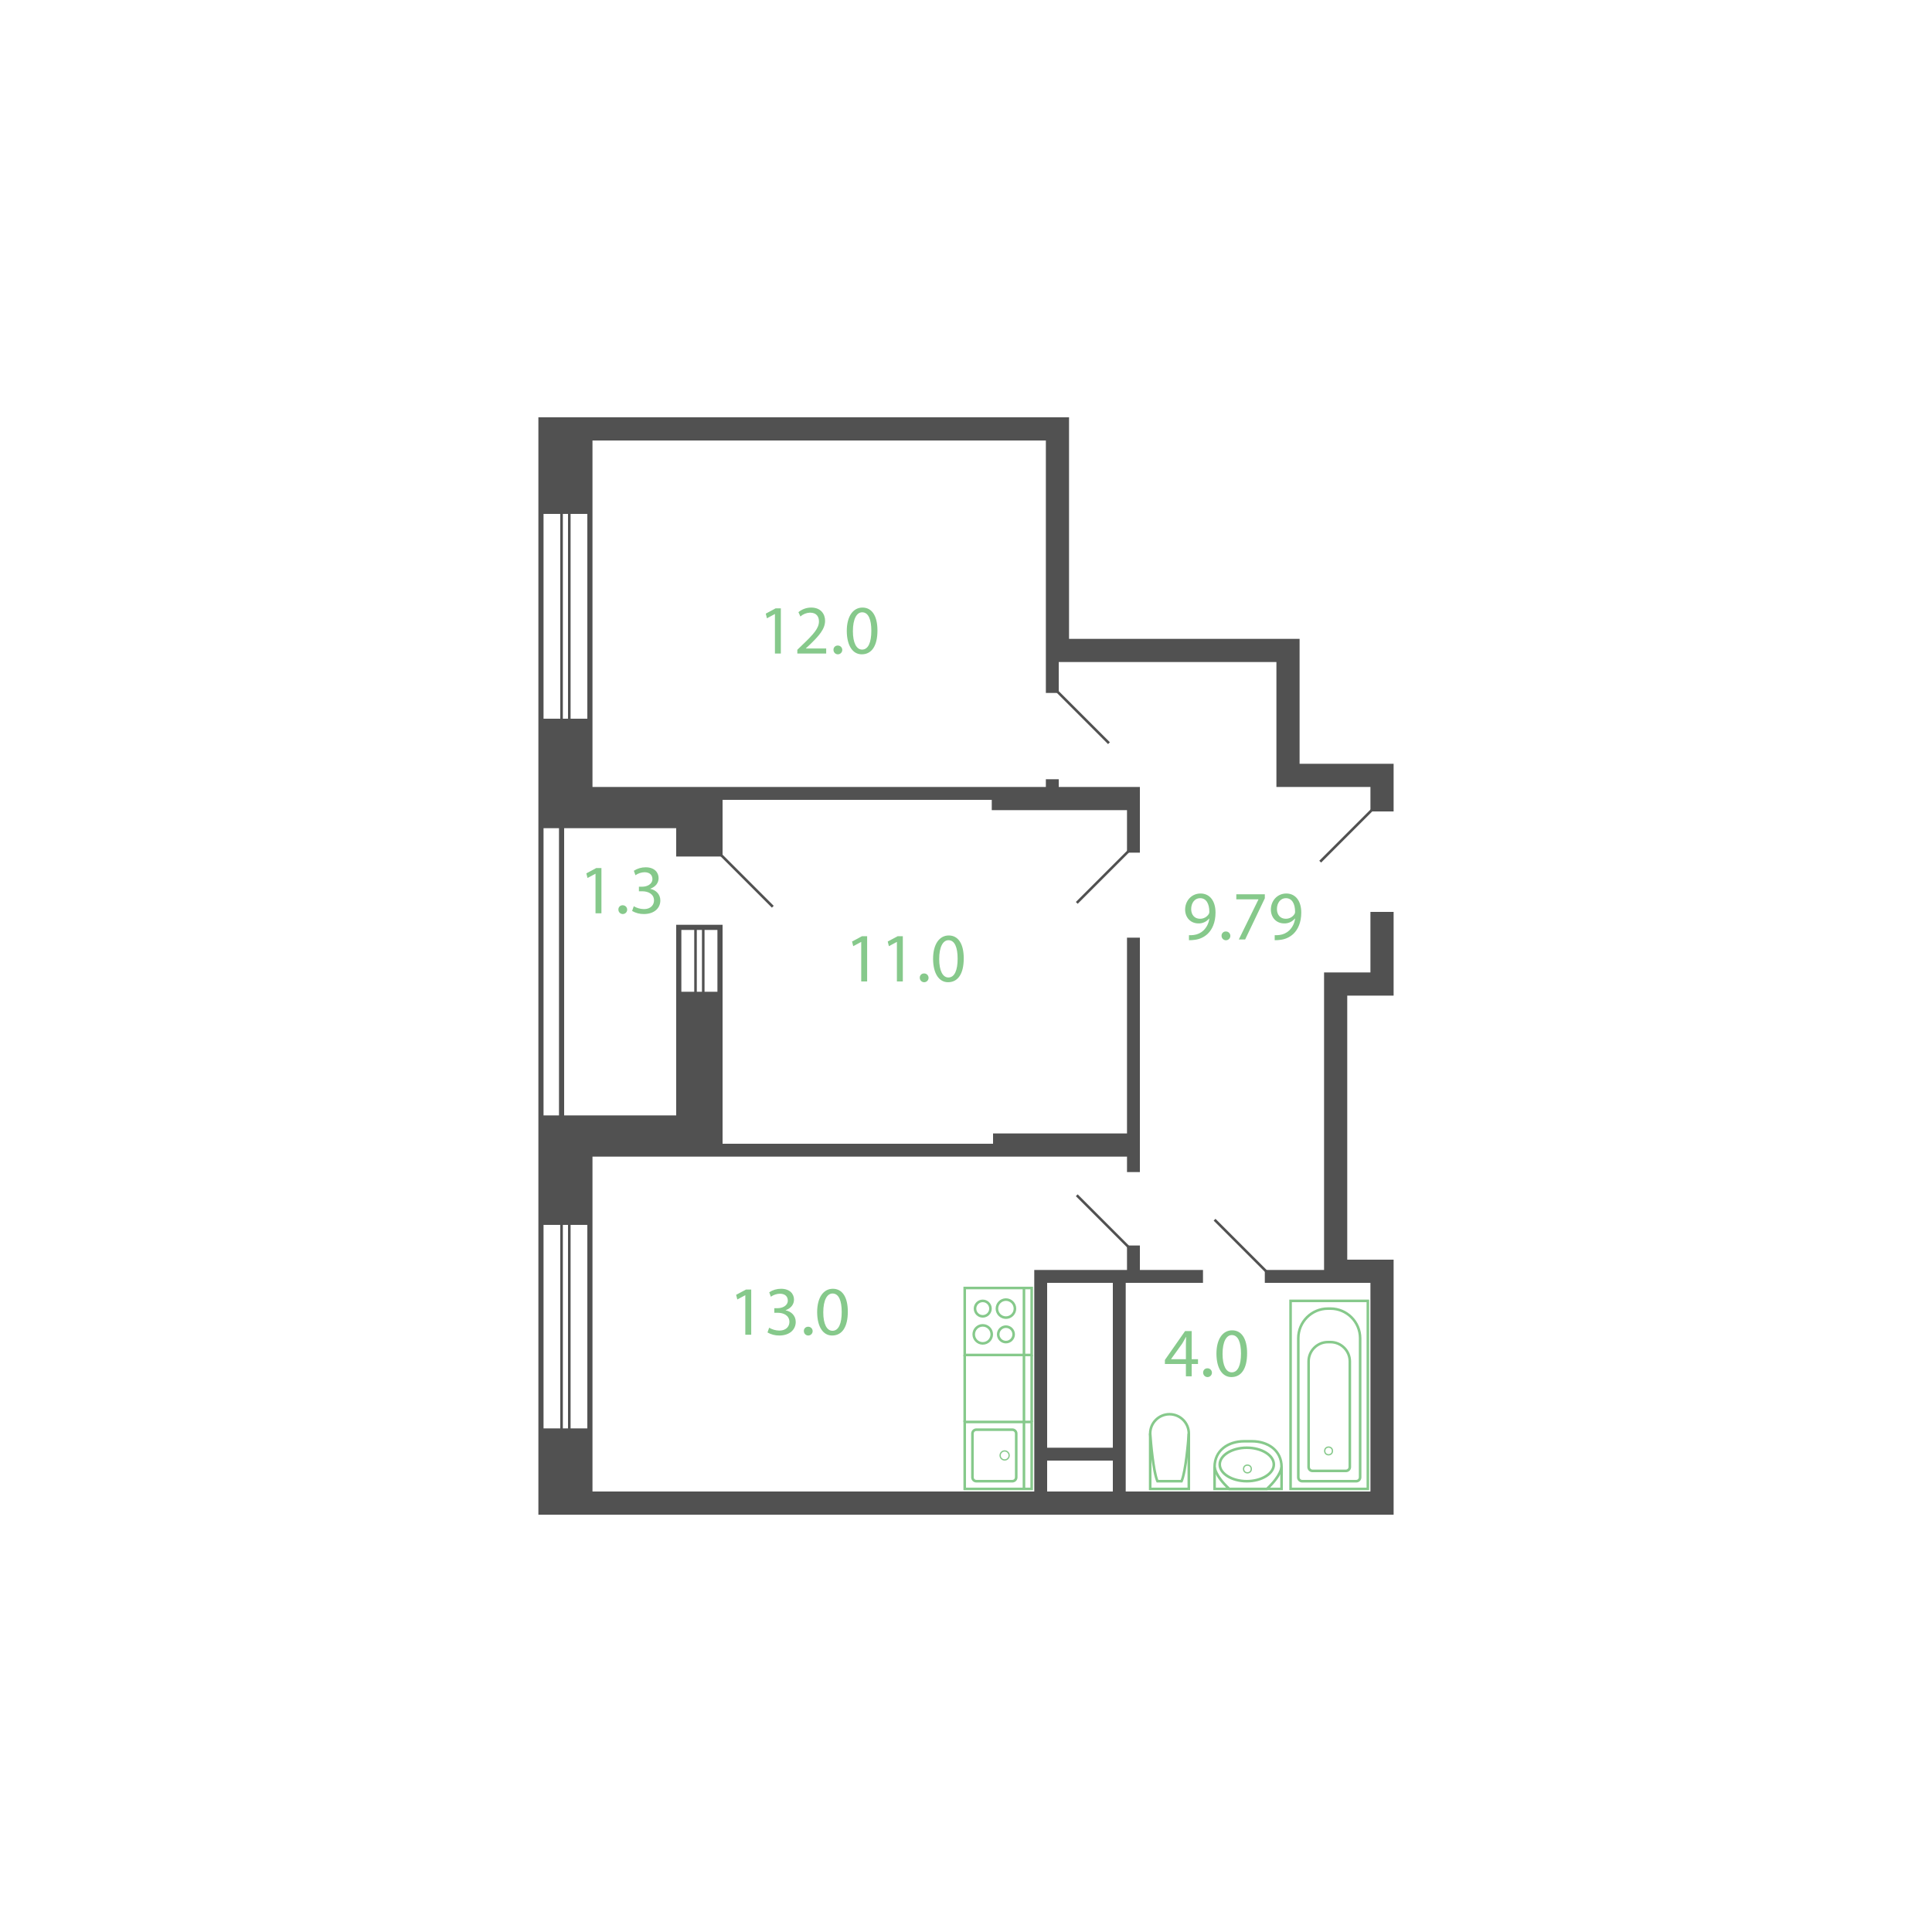 <?xml version="1.0" encoding="utf-8"?>
<!-- Generator: Adobe Illustrator 23.1.0, SVG Export Plug-In . SVG Version: 6.00 Build 0)  -->
<svg version="1.1" id="Слой_1" xmlns="http://www.w3.org/2000/svg" xmlns:xlink="http://www.w3.org/1999/xlink" x="0px" y="0px"
	 width="1500px" height="1500px" viewBox="0 0 1500 1500" enable-background="new 0 0 1500 1500" xml:space="preserve">
<title>9k-5s-4</title>
<g>
	<g id="_9k-5s-4">
		<g id="d">
			<line fill="none" stroke="#515151" stroke-width="2" stroke-miterlimit="10" x1="600" y1="704" x2="560" y2="664"/>
			<line fill="none" stroke="#515151" stroke-width="2" stroke-miterlimit="10" x1="943" y1="947" x2="983" y2="987"/>
			<line fill="none" stroke="#515151" stroke-width="2" stroke-miterlimit="10" x1="1065" y1="629" x2="1025" y2="669"/>
			<line fill="none" stroke="#515151" stroke-width="2" stroke-miterlimit="10" x1="876" y1="968" x2="836" y2="928"/>
			<line fill="none" stroke="#515151" stroke-width="2" stroke-miterlimit="10" x1="821" y1="537" x2="861" y2="577"/>
			<line fill="none" stroke="#515151" stroke-width="2" stroke-miterlimit="10" x1="876" y1="661" x2="836" y2="701"/>
		</g>
		<g id="s">
			<path fill="#515151" d="M1082,630v-37h-73v-97H830V342l0,0v-18H418v18l0,0v301l0,0v223l0,0v310h664v-18l0,0V978h-36V773h36v-65
				h-18v47h-36v231h-46v10h82v162H874V996h60v-10h-49v-19h-10v19h-72v172H460V898h415v12h10V728h-10v152H771v8H561V718h-36v148h-87
				V643h87v22h36v-44h209v8h105v33h10v-51h-63v-6h-10v6H460V342h352v196h10v-24h169v97h73v19H1082z M813,996h51v128h-51V996z
				 M813,1134h51v24h-51V1134z M547,722h10v48h-10V722z M541,722h4v48h-4V722z M529,722h10v48h-10V722z M422,643h12v223h-12V643z
				 M435,1109h-13V951h13V1109z M435,558h-13V399h13V558z M443,951h13v158h-13V951z M441,951v158h-4V951H441z M441,558h-4V399h4V558
				z M456,558h-13V399h13V558z"/>
		</g>
		<g id="t">
			<g>
				<path fill="#86C98B" d="M578.656,1005.617h-0.108l-6.1,3.294l-0.918-3.619l7.668-4.1h4.05v35.1h-4.59L578.656,1005.617z"/>
				<path fill="#86C98B" d="M597.177,1030.835c2.358,1.396,5.036,2.159,7.776,2.214c6.1,0,7.992-3.888,7.938-6.8
					c-0.054-4.914-4.482-7.02-9.072-7.02h-2.646v-3.564h2.646c3.456,0,7.83-1.782,7.83-5.94c0-2.808-1.782-5.292-6.156-5.292
					c-2.516,0.072-4.957,0.879-7.02,2.321l-1.242-3.456c2.731-1.777,5.922-2.716,9.18-2.7c6.912,0,10.044,4.1,10.044,8.37
					c0,3.618-2.16,6.7-6.48,8.262v0.108c4.32,0.864,7.83,4.1,7.83,9.018c0,5.616-4.374,10.53-12.8,10.53
					c-3.2,0.041-6.352-0.78-9.126-2.376L597.177,1030.835z"/>
				<path fill="#86C98B" d="M624.122,1033.481c-0.115-1.76,1.219-3.279,2.979-3.394c0.087-0.006,0.174-0.008,0.261-0.006
					c1.88-0.093,3.479,1.356,3.572,3.236s-1.356,3.479-3.236,3.572s-3.479-1.356-3.572-3.236
					C624.123,1033.596,624.122,1033.538,624.122,1033.481z"/>
				<path fill="#86C98B" d="M658.25,1018.361c0,11.934-4.428,18.522-12.205,18.522c-6.857,0-11.5-6.426-11.61-18.036
					c0-11.772,5.076-18.252,12.2-18.252C654.038,1000.6,658.25,1007.183,658.25,1018.361z M639.188,1018.901
					c0,9.126,2.808,14.31,7.127,14.31c4.86,0,7.183-5.67,7.183-14.634c0-8.64-2.214-14.31-7.128-14.31
					C642.211,1004.267,639.188,1009.343,639.188,1018.901L639.188,1018.901z"/>
			</g>
			<g>
				<path fill="#86C98B" d="M923.1,726.062c1.28,0.07,2.564,0.016,3.834-0.162c2.743-0.339,5.311-1.528,7.344-3.4
					c2.588-2.479,4.23-5.782,4.644-9.342h-0.162c-2.019,2.472-5.071,3.868-8.262,3.78c-6.318,0-10.368-4.752-10.368-10.746
					c0-6.642,4.806-12.474,11.988-12.474s11.61,5.832,11.61,14.8c0,7.722-2.592,13.122-6.048,16.47
					c-2.795,2.643-6.381,4.294-10.206,4.7c-1.445,0.234-2.911,0.325-4.374,0.27V726.062z M924.828,705.862
					c0,4.374,2.646,7.452,6.75,7.452c2.793,0.093,5.425-1.306,6.912-3.672c0.308-0.522,0.458-1.122,0.432-1.728
					c0-5.994-2.214-10.585-7.182-10.585c-4.054,0.004-6.916,3.571-6.916,8.537L924.828,705.862z"/>
				<path fill="#86C98B" d="M948.421,726.6c-0.115-1.76,1.219-3.279,2.979-3.394c0.087-0.006,0.174-0.008,0.261-0.006
					c1.88-0.093,3.479,1.356,3.572,3.236c0.093,1.88-1.356,3.479-3.236,3.572c-1.88,0.093-3.479-1.356-3.572-3.236
					C948.422,726.715,948.421,726.657,948.421,726.6z"/>
				<path fill="#86C98B" d="M982.008,694.31v3.131l-15.282,31.969h-4.914l15.229-31.05v-0.109h-17.173v-3.941H982.008z"/>
				<path fill="#86C98B" d="M989.675,726.062c1.28,0.07,2.564,0.016,3.834-0.162c2.743-0.339,5.312-1.528,7.345-3.4
					c2.587-2.479,4.229-5.783,4.644-9.342h-0.162c-2.02,2.472-5.072,3.869-8.263,3.78c-6.318,0-10.368-4.752-10.368-10.746
					c0-6.642,4.806-12.474,11.988-12.474s11.611,5.832,11.611,14.8c0,7.722-2.593,13.122-6.049,16.47
					c-2.795,2.643-6.381,4.295-10.206,4.7c-1.445,0.234-2.911,0.325-4.374,0.27L989.675,726.062z M991.403,705.862
					c0,4.374,2.646,7.452,6.75,7.452c2.793,0.093,5.425-1.305,6.912-3.672c0.309-0.522,0.459-1.122,0.433-1.728
					c0-5.994-2.214-10.585-7.183-10.585c-4.05,0.004-6.915,3.571-6.915,8.537L991.403,705.862z"/>
			</g>
			<g>
				<path fill="#86C98B" d="M601.656,476.738h-0.108l-6.1,3.294l-0.918-3.618l7.668-4.1h4.05v35.1h-4.59L601.656,476.738z"/>
				<path fill="#86C98B" d="M619.043,507.41v-2.916l3.726-3.618c8.964-8.532,13.014-13.068,13.068-18.36
					c0-3.564-1.728-6.858-6.966-6.858c-2.752,0.102-5.384,1.151-7.452,2.97l-1.512-3.348c2.789-2.321,6.308-3.584,9.936-3.564
					c7.56,0,10.746,5.184,10.746,10.206c0,6.48-4.7,11.718-12.1,18.846l-2.808,2.592v0.108h15.768v3.942H619.043z"/>
				<path fill="#86C98B" d="M647.122,504.6c-0.115-1.76,1.219-3.279,2.979-3.394c0.087-0.006,0.174-0.008,0.261-0.006
					c1.88-0.093,3.479,1.356,3.572,3.236s-1.356,3.479-3.236,3.572c-1.88,0.093-3.479-1.356-3.572-3.236
					C647.123,504.715,647.122,504.657,647.122,504.6z"/>
				<path fill="#86C98B" d="M681.25,489.482c0,11.934-4.428,18.522-12.205,18.522c-6.857,0-11.5-6.426-11.61-18.036
					c0-11.772,5.076-18.252,12.2-18.252C677.038,471.716,681.25,478.3,681.25,489.482z M662.188,490.022
					c0,9.126,2.808,14.31,7.127,14.31c4.86,0,7.183-5.67,7.183-14.634c0-8.64-2.214-14.31-7.128-14.31
					C665.211,475.388,662.188,480.464,662.188,490.022L662.188,490.022z"/>
			</g>
			<g>
				<path fill="#86C98B" d="M462.357,678.386h-0.108l-6.1,3.294l-0.918-3.618l7.668-4.1h4.049v35.1h-4.59L462.357,678.386z"/>
				<path fill="#86C98B" d="M480.122,706.25c-0.115-1.759,1.218-3.279,2.977-3.394c0.088-0.006,0.175-0.008,0.263-0.006
					c1.88-0.093,3.479,1.356,3.572,3.236c0.093,1.88-1.356,3.479-3.236,3.572c-1.88,0.093-3.479-1.356-3.572-3.236
					C480.123,706.365,480.122,706.307,480.122,706.25z"/>
				<path fill="#86C98B" d="M492.056,703.6c2.357,1.397,5.036,2.16,7.776,2.214c6.1,0,7.992-3.887,7.938-6.8
					c-0.054-4.914-4.482-7.021-9.073-7.021h-2.645v-3.563h2.648c3.456,0,7.83-1.782,7.83-5.94c0-2.808-1.781-5.292-6.155-5.292
					c-2.517,0.072-4.957,0.879-7.02,2.322l-1.243-3.456c2.731-1.777,5.923-2.716,9.181-2.7c6.912,0,10.044,4.1,10.044,8.37
					c0,3.618-2.16,6.7-6.48,8.262v0.108c4.32,0.864,7.83,4.1,7.83,9.019c0,5.615-4.374,10.53-12.8,10.53
					c-3.2,0.041-6.353-0.78-9.126-2.377L492.056,703.6z"/>
			</g>
			<g>
				<path fill="#86C98B" d="M920.732,1068.56V1059h-16.309v-3.132l15.66-22.41h5.131v21.816h4.914V1059h-4.914v9.559
					L920.732,1068.56z M920.732,1055.275v-11.718c0-1.836,0.054-3.672,0.162-5.508h-0.162c-1.081,2.052-1.945,3.564-2.917,5.184
					l-8.585,11.934v0.108H920.732z"/>
				<path fill="#86C98B" d="M934.122,1065.751c-0.115-1.759,1.218-3.279,2.977-3.394c0.088-0.006,0.175-0.008,0.263-0.006
					c1.88-0.093,3.479,1.356,3.572,3.236c0.093,1.88-1.356,3.479-3.236,3.572c-1.88,0.093-3.479-1.356-3.572-3.236
					C934.123,1065.866,934.122,1065.808,934.122,1065.751z"/>
				<path fill="#86C98B" d="M968.25,1050.631c0,11.934-4.428,18.523-12.2,18.523c-6.858,0-11.5-6.426-11.61-18.037
					c0-11.772,5.076-18.252,12.2-18.252C964.038,1032.865,968.25,1039.453,968.25,1050.631z M949.188,1051.171
					c0,9.126,2.808,14.31,7.127,14.31c4.861,0,7.183-5.669,7.183-14.634c0-8.64-2.214-14.31-7.128-14.31
					C952.212,1036.537,949.188,1041.613,949.188,1051.171L949.188,1051.171z"/>
			</g>
			<g>
				<path fill="#86C98B" d="M668.656,731.318h-0.108l-6.1,3.294l-0.918-3.618l7.668-4.1h4.05v35.1h-4.59L668.656,731.318z"/>
				<path fill="#86C98B" d="M696.357,731.318h-0.108l-6.1,3.294l-0.918-3.618l7.668-4.1h4.05v35.1h-4.59L696.357,731.318z"/>
				<path fill="#86C98B" d="M714.122,759.182c-0.115-1.76,1.219-3.279,2.979-3.394c0.087-0.006,0.174-0.008,0.261-0.006
					c1.88-0.093,3.479,1.356,3.572,3.236c0.093,1.88-1.356,3.479-3.236,3.572s-3.479-1.356-3.572-3.236
					C714.123,759.297,714.122,759.239,714.122,759.182z"/>
				<path fill="#86C98B" d="M748.25,744.062c0,11.934-4.428,18.522-12.2,18.522c-6.857,0-11.5-6.426-11.61-18.036
					c0-11.772,5.076-18.252,12.2-18.252C744.038,726.3,748.25,732.884,748.25,744.062z M729.188,744.602
					c0,9.126,2.808,14.31,7.127,14.31c4.86,0,7.183-5.67,7.183-14.634c0-8.64-2.214-14.31-7.128-14.31
					c-4.159,0-7.182,5.076-7.182,14.632V744.602z"/>
			</g>
		</g>
		<g id="m">
			<g>
				<polyline fill="none" stroke="#86C98B" stroke-width="2" stroke-miterlimit="10" points="923,1113 923,1156 893,1156 893,1113 
									"/>
				<path fill="#86C98B" d="M908,1099c7.703,0.009,13.955,6.233,14,13.936c-0.527,7.857-2.448,28.6-5.309,36.064h-17.382
					c-2.86-7.462-4.781-28.206-5.309-36.064C894.045,1105.233,900.297,1099.009,908,1099 M908,1097c-8.837,0-16,7.163-16,16
					c0,0,2,30,6,38h20c4-8,6-38,6-38C924,1104.163,916.837,1097,908,1097z"/>
			</g>
			<g>
				<g>
					<path fill="#86C98B" d="M800,1105v50h-50v-50H800 M802,1103h-54v54h54V1103z"/>
					<line fill="none" stroke="#86C98B" stroke-width="2" stroke-miterlimit="10" x1="795" y1="1156" x2="795" y2="1104"/>
					<path fill="#86C98B" d="M786,1111c1.105,0,2,0.896,2,2v34c0,1.104-0.895,2-2,2h-28c-1.105,0-2-0.896-2-2v-34
						c0-1.104,0.895-2,2-2H786 M786,1109h-28c-2.209,0-4,1.791-4,4v34c0,2.209,1.791,4,4,4h28c2.209,0,4-1.791,4-4v-34
						C790,1110.791,788.209,1109,786,1109z"/>
					<circle fill="none" stroke="#86C98B" stroke-miterlimit="10" cx="780" cy="1130" r="3.5"/>
				</g>
				<g>
					<path fill="#86C98B" d="M800,1001v50h-50v-50H800 M802,999h-54v54h54V999z"/>
					<line fill="none" stroke="#86C98B" stroke-width="2" stroke-miterlimit="10" x1="795" y1="1052" x2="795" y2="1000"/>
					<path fill="#86C98B" d="M781,1031c2.761,0,5,2.239,5,5s-2.239,5-5,5s-5-2.239-5-5C776.003,1033.24,778.24,1031.003,781,1031
						 M781,1029c-3.866,0-7,3.134-7,7s3.134,7,7,7s7-3.134,7-7S784.866,1029,781,1029z"/>
					<path fill="#86C98B" d="M763,1011c2.761,0,5,2.239,5,5s-2.239,5-5,5s-5-2.239-5-5C758.003,1013.24,760.24,1011.003,763,1011
						 M763,1009c-3.866,0-7,3.134-7,7s3.134,7,7,7s7-3.134,7-7S766.866,1009,763,1009z"/>
					<path fill="#86C98B" d="M763,1030c3.314,0,6,2.686,6,6s-2.686,6-6,6s-6-2.686-6-6C757.004,1032.688,759.688,1030.004,763,1030
						 M763,1028c-4.418,0-8,3.582-8,8s3.582,8,8,8s8-3.582,8-8S767.418,1028,763,1028z"/>
					<path fill="#86C98B" d="M781,1010c3.314,0,6,2.686,6,6s-2.686,6-6,6s-6-2.686-6-6C775.004,1012.688,777.688,1010.004,781,1010
						 M781,1008c-4.418,0-8,3.582-8,8s3.582,8,8,8s8-3.582,8-8S785.418,1008,781,1008z"/>
				</g>
				<g>
					<line fill="none" stroke="#86C98B" stroke-width="2" stroke-miterlimit="10" x1="801" y1="1104" x2="801" y2="1052"/>
					<line fill="none" stroke="#86C98B" stroke-width="2" stroke-miterlimit="10" x1="795" y1="1104" x2="795" y2="1052"/>
					<line fill="none" stroke="#86C98B" stroke-width="2" stroke-miterlimit="10" x1="749" y1="1104" x2="749" y2="1052"/>
				</g>
			</g>
			<g>
				<path fill="#86C98B" d="M1061,1011v144h-58v-144H1061 M1063,1009h-62v148h62V1009z"/>
				<path fill="#86C98B" d="M1033,1017c12.145,0.014,21.986,9.855,22,22v108c0,1.104-0.896,2-2,2h-42c-1.105,0-2-0.896-2-2v-108
					c0.014-12.145,9.855-21.986,22-22H1033 M1033,1015h-2c-13.255,0-24,10.745-24,24v108c0,2.209,1.791,4,4,4h42
					c2.209,0,4-1.791,4-4v-108C1056.961,1025.761,1046.239,1015.039,1033,1015z"/>
				<path fill="#86C98B" d="M1033,1043c7.729,0.008,13.992,6.271,14,14v82c0,1.104-0.896,2-2,2h-26c-1.105,0-2-0.896-2-2v-82
					c0.008-7.729,6.271-13.992,14-14H1033 M1033,1041h-2c-8.837,0-16,7.163-16,16v82c0,2.209,1.791,4,4,4h26c2.209,0,4-1.791,4-4
					v-82C1049,1048.163,1041.837,1041,1033,1041z"/>
				<circle fill="none" stroke="#86C98B" stroke-miterlimit="10" cx="1031.5" cy="1126.5" r="3"/>
			</g>
			<g>
				<polyline fill="none" stroke="#86C98B" stroke-width="2" stroke-miterlimit="10" points="943,1139 943,1156 995,1156 995,1139 
									"/>
				<path fill="#86C98B" d="M972,1120c10.951,0,22,5.875,22,18.964c0,0.063-0.345,6.261-10.784,16.036h-28.432
					c-10.438-9.775-10.784-15.973-10.784-16c0-13.125,11.049-19,22-19H972 M972,1118h-6c-13.255,0-24,7.745-24,21c0,0,0,7,12,18h30
					c12-11,12-18,12-18C996,1125.745,985.255,1118,972,1118z"/>
				<path fill="#86C98B" d="M968,1125c10.841,0,20,5.5,20,12s-9.159,12-20,12s-20-5.5-20-12S957.159,1125,968,1125 M968,1123
					c-12.15,0-22,6.268-22,14s9.85,14,22,14s22-6.268,22-14S980.15,1123,968,1123z"/>
				<circle fill="none" stroke="#86C98B" stroke-miterlimit="10" cx="968.5" cy="1140.5" r="3"/>
			</g>
		</g>
	</g>
</g>
</svg>
